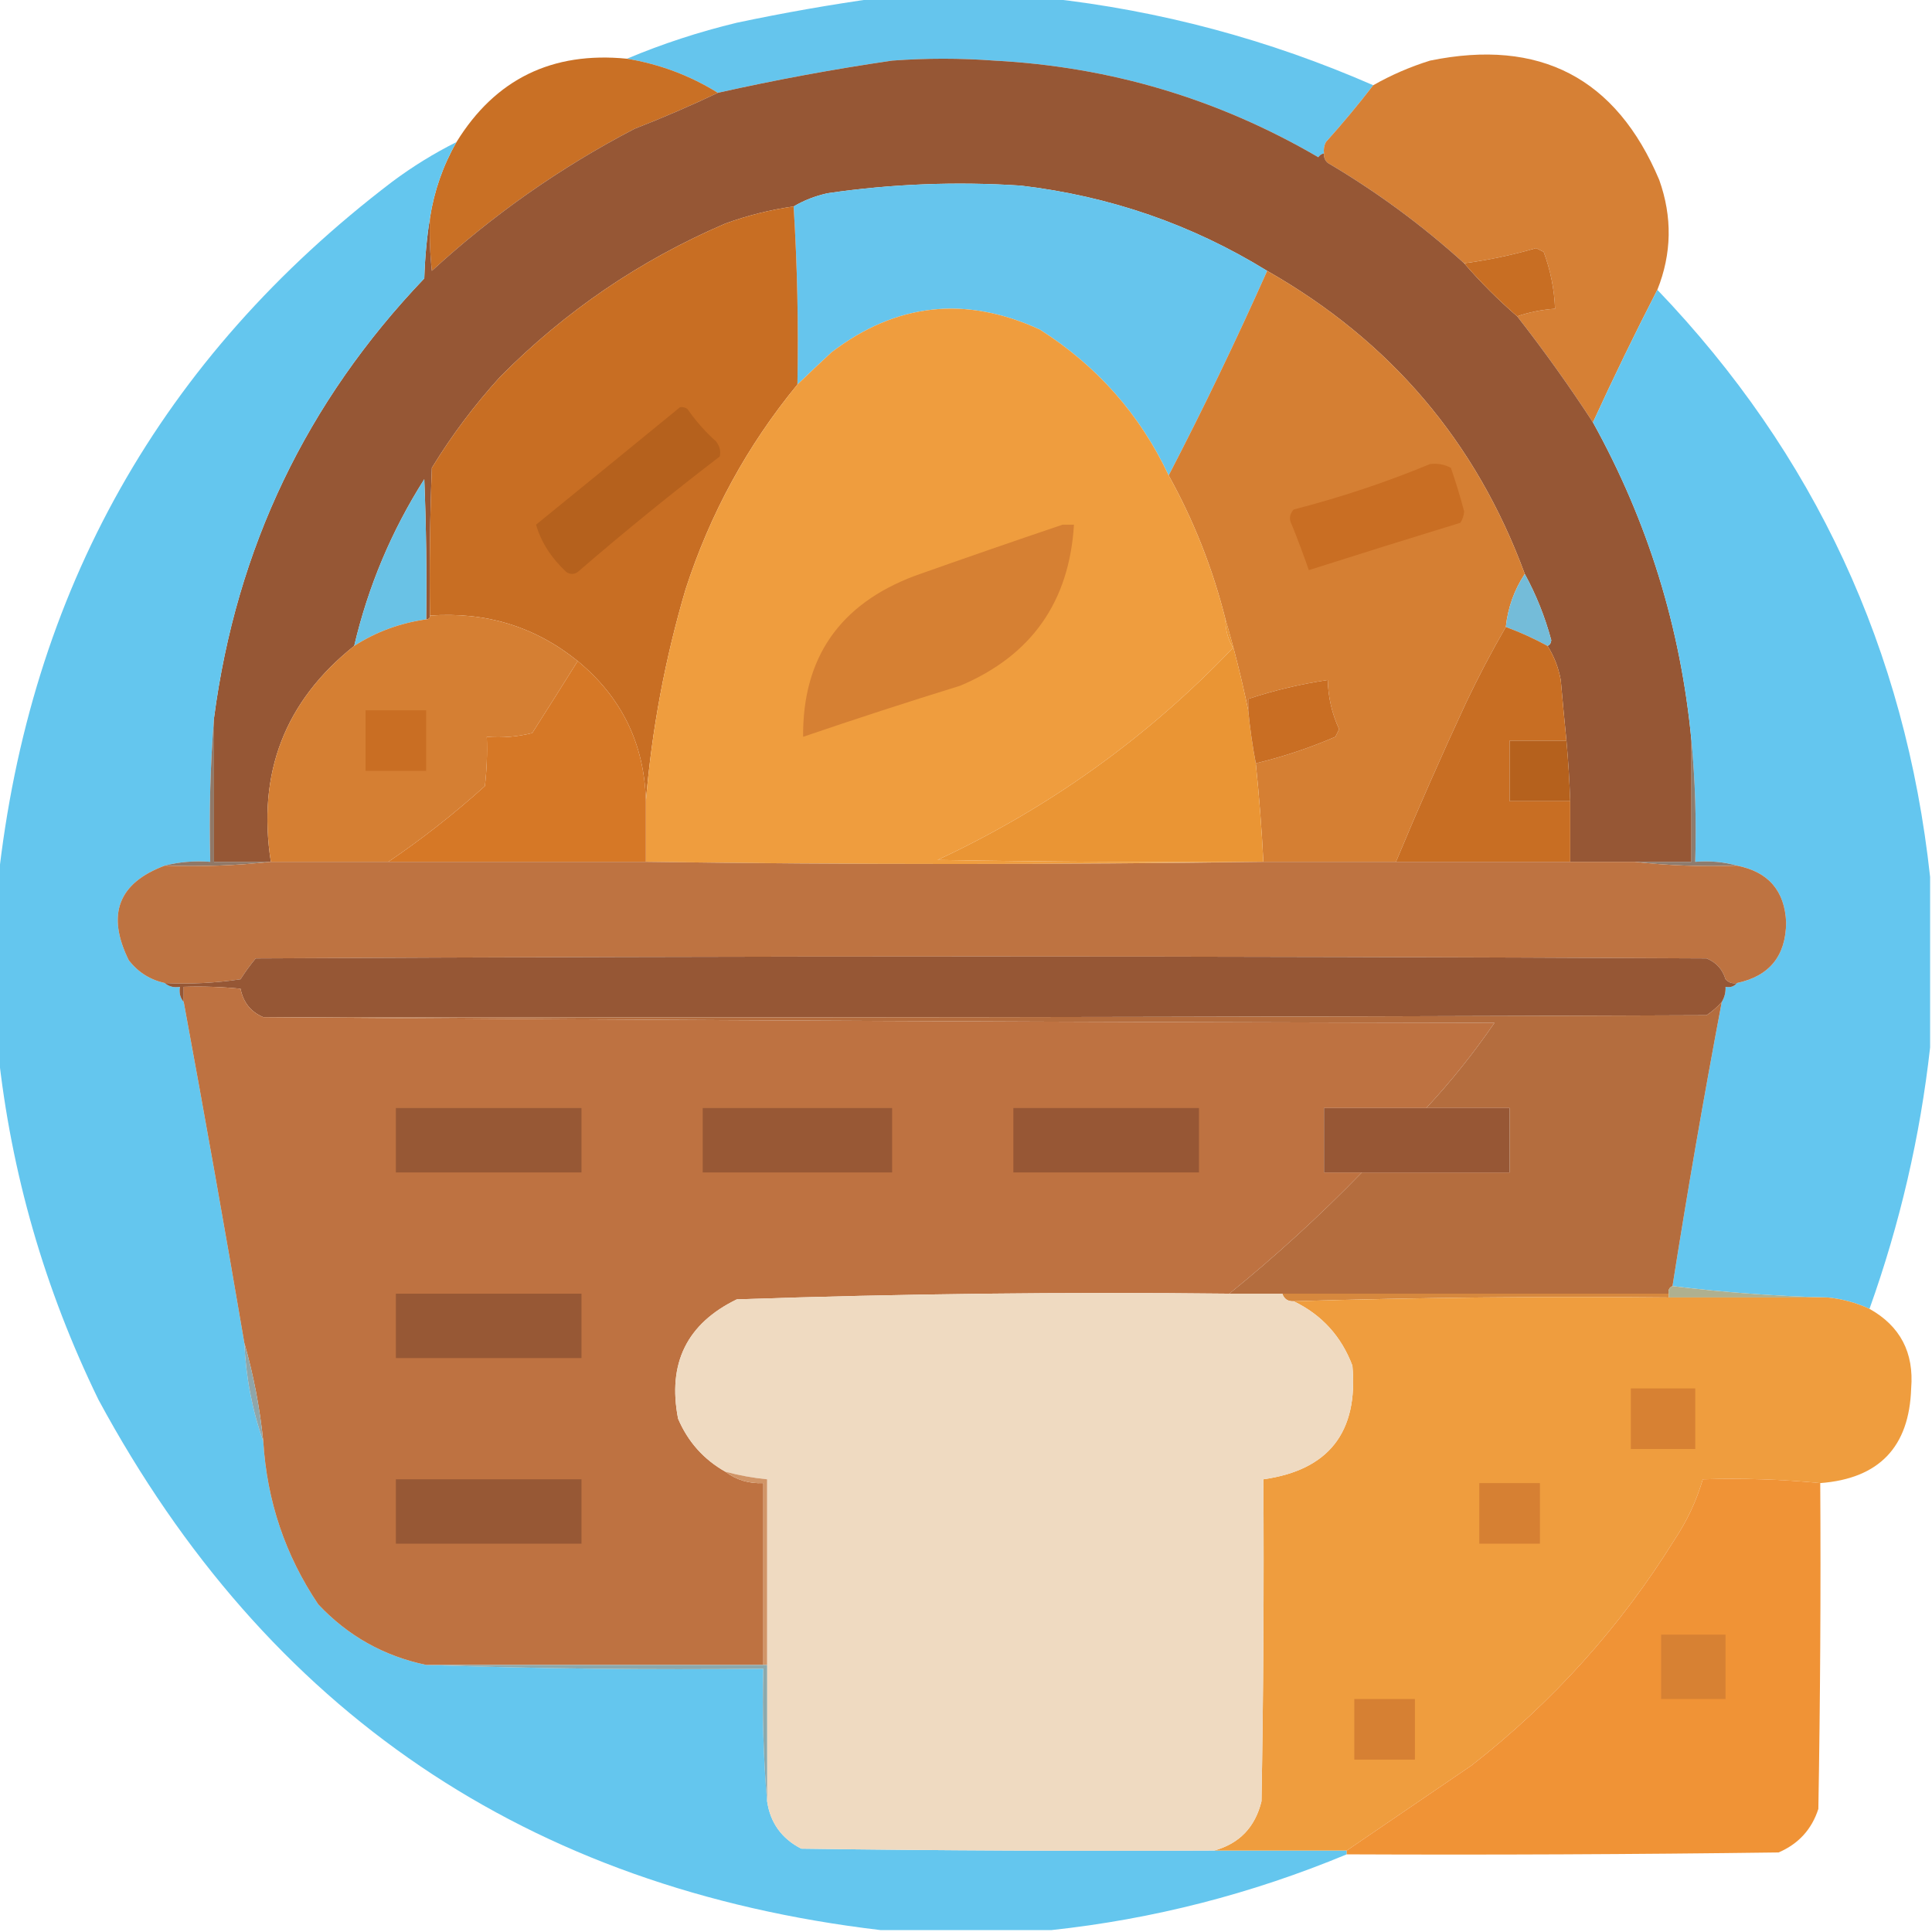 <?xml version="1.0" encoding="UTF-8"?>
<!DOCTYPE svg PUBLIC "-//W3C//DTD SVG 1.1//EN" "http://www.w3.org/Graphics/SVG/1.1/DTD/svg11.dtd">
<svg xmlns="http://www.w3.org/2000/svg" version="1.1" width="510px" height="510px" style="shape-rendering:geometricPrecision; text-rendering:geometricPrecision; image-rendering:optimizeQuality; fill-rule:evenodd; clip-rule:evenodd" xmlns:xlink="http://www.w3.org/1999/xlink">
<g><path style="opacity:0.994" fill="#65c5ed" d="M 231.5,-0.5 C 246.5,-0.5 261.5,-0.5 276.5,-0.5C 306.246,2.771 334.913,10.438 362.5,22.5C 358.568,27.608 354.401,32.608 350,37.5C 349.517,38.448 349.351,39.448 349.5,40.5C 348.883,40.611 348.383,40.944 348,41.5C 321.629,26.112 293.129,17.612 262.5,16C 253.5,15.333 244.5,15.333 235.5,16C 220.035,18.26 204.701,21.093 189.5,24.5C 182.108,19.924 174.108,16.924 165.5,15.5C 174.797,11.584 184.464,8.417 194.5,6C 206.897,3.38 219.23,1.213 231.5,-0.5 Z"/></g>
<g><path style="opacity:0.988" fill="#c86e23" d="M 165.5,15.5 C 174.108,16.924 182.108,19.924 189.5,24.5C 182.332,27.914 174.999,31.081 167.5,34C 148.004,44.161 130.171,56.661 114,71.5C 113.501,66.845 113.334,62.178 113.5,57.5C 114.614,50.36 116.948,43.693 120.5,37.5C 130.75,20.876 145.75,13.543 165.5,15.5 Z"/></g>
<g><path style="opacity:0.988" fill="#d57f33" d="M 437.5,76.5 C 431.613,87.944 425.946,99.611 420.5,111.5C 414.254,101.912 407.587,92.578 400.5,83.5C 403.627,82.419 406.96,81.753 410.5,81.5C 410.295,76.346 409.295,71.346 407.5,66.5C 406.833,66.167 406.167,65.833 405.5,65.5C 399.241,67.316 392.907,68.649 386.5,69.5C 375.419,59.455 363.419,50.622 350.5,43C 349.748,42.329 349.414,41.496 349.5,40.5C 349.351,39.448 349.517,38.448 350,37.5C 354.401,32.608 358.568,27.608 362.5,22.5C 367.215,19.813 372.215,17.646 377.5,16C 406.483,10.072 426.65,20.572 438,47.5C 441.483,57.282 441.316,66.948 437.5,76.5 Z"/></g>
<g><path style="opacity:1" fill="#965735" d="M 349.5,40.5 C 349.414,41.496 349.748,42.329 350.5,43C 363.419,50.622 375.419,59.455 386.5,69.5C 390.833,74.5 395.5,79.167 400.5,83.5C 407.587,92.578 414.254,101.912 420.5,111.5C 434.993,137.648 443.659,165.648 446.5,195.5C 446.5,206.167 446.5,216.833 446.5,227.5C 441.5,227.5 436.5,227.5 431.5,227.5C 425.833,227.5 420.167,227.5 414.5,227.5C 414.5,222.167 414.5,216.833 414.5,211.5C 414.313,206.155 413.98,200.822 413.5,195.5C 412.971,190.178 412.471,184.844 412,179.5C 411.386,176.176 410.22,173.176 408.5,170.5C 409.097,170.265 409.43,169.765 409.5,169C 407.828,162.799 405.494,156.966 402.5,151.5C 389.684,116.667 367.018,90.001 334.5,71.5C 314.67,59.276 293.003,51.776 269.5,49C 252.409,47.874 235.409,48.541 218.5,51C 215.21,51.725 212.21,52.892 209.5,54.5C 203.365,55.367 197.365,56.867 191.5,59C 168.981,68.667 149.147,82.167 132,99.5C 125.231,106.934 119.231,114.934 114,123.5C 113.5,136.496 113.333,149.496 113.5,162.5C 113.5,163.167 113.167,163.5 112.5,163.5C 112.667,151.162 112.5,138.829 112,126.5C 103.352,140.128 97.186,154.795 93.5,170.5C 75.188,185.081 67.855,204.081 71.5,227.5C 66.5,227.5 61.5,227.5 56.5,227.5C 56.5,214.833 56.5,202.167 56.5,189.5C 62.39,144.722 80.89,106.056 112,73.5C 112.173,67.984 112.673,62.651 113.5,57.5C 113.334,62.178 113.501,66.845 114,71.5C 130.171,56.661 148.004,44.161 167.5,34C 174.999,31.081 182.332,27.914 189.5,24.5C 204.701,21.093 220.035,18.26 235.5,16C 244.5,15.333 253.5,15.333 262.5,16C 293.129,17.612 321.629,26.112 348,41.5C 348.383,40.944 348.883,40.611 349.5,40.5 Z"/></g>
<g><path style="opacity:0.997" fill="#64c6ee" d="M 120.5,37.5 C 116.948,43.693 114.614,50.36 113.5,57.5C 112.673,62.651 112.173,67.984 112,73.5C 80.89,106.056 62.39,144.722 56.5,189.5C 55.505,201.989 55.171,214.656 55.5,227.5C 51.298,227.183 47.298,227.517 43.5,228.5C 31.211,233.092 28.045,241.426 34,253.5C 36.464,256.647 39.63,258.647 43.5,259.5C 44.568,260.434 45.901,260.768 47.5,260.5C 47.232,262.099 47.566,263.432 48.5,264.5C 54.041,294.458 59.374,324.458 64.5,354.5C 64.907,363.529 66.573,372.196 69.5,380.5C 70.457,396.204 75.29,410.537 84,423.5C 91.812,431.823 101.312,437.156 112.5,439.5C 141.995,440.498 171.662,440.831 201.5,440.5C 201.172,452.345 201.505,464.012 202.5,475.5C 203.339,481.179 206.339,485.346 211.5,488C 247.832,488.5 284.165,488.667 320.5,488.5C 332.167,488.5 343.833,488.5 355.5,488.5C 355.5,488.833 355.5,489.167 355.5,489.5C 330.367,499.949 304.367,506.616 277.5,509.5C 262.5,509.5 247.5,509.5 232.5,509.5C 139.297,498.502 70.464,451.835 26,369.5C 11.753,340.273 2.919,309.606 -0.5,277.5C -0.5,262.5 -0.5,247.5 -0.5,232.5C 7.837,155.977 42.504,94.477 103.5,48C 108.888,43.977 114.554,40.477 120.5,37.5 Z"/></g>
<g><path style="opacity:1" fill="#66c5ed" d="M 334.5,71.5 C 326.329,89.84 317.662,107.84 308.5,125.5C 300.944,109.437 289.61,96.604 274.5,87C 254.881,77.993 236.548,79.993 219.5,93C 216.426,95.849 213.426,98.683 210.5,101.5C 210.803,85.785 210.469,70.119 209.5,54.5C 212.21,52.892 215.21,51.725 218.5,51C 235.409,48.541 252.409,47.874 269.5,49C 293.003,51.776 314.67,59.276 334.5,71.5 Z"/></g>
<g><path style="opacity:1" fill="#c86e23" d="M 209.5,54.5 C 210.469,70.119 210.803,85.785 210.5,101.5C 197.3,117.559 187.467,135.559 181,155.5C 175.59,173.808 172.09,192.475 170.5,211.5C 170.135,196.437 164.135,184.104 152.5,174.5C 141.292,165.436 128.292,161.436 113.5,162.5C 113.333,149.496 113.5,136.496 114,123.5C 119.231,114.934 125.231,106.934 132,99.5C 149.147,82.167 168.981,68.667 191.5,59C 197.365,56.867 203.365,55.367 209.5,54.5 Z"/></g>
<g><path style="opacity:1" fill="#c86e23" d="M 400.5,83.5 C 395.5,79.167 390.833,74.5 386.5,69.5C 392.907,68.649 399.241,67.316 405.5,65.5C 406.167,65.833 406.833,66.167 407.5,66.5C 409.295,71.346 410.295,76.346 410.5,81.5C 406.96,81.753 403.627,82.419 400.5,83.5 Z"/></g>
<g><path style="opacity:1" fill="#d57f33" d="M 334.5,71.5 C 367.018,90.001 389.684,116.667 402.5,151.5C 399.705,155.759 398.038,160.425 397.5,165.5C 393.789,171.916 390.289,178.583 387,185.5C 380.51,199.469 374.343,213.469 368.5,227.5C 356.833,227.5 345.167,227.5 333.5,227.5C 333.054,218.813 332.387,210.146 331.5,201.5C 338.73,199.757 345.73,197.423 352.5,194.5C 352.833,193.833 353.167,193.167 353.5,192.5C 351.593,188.36 350.593,184.027 350.5,179.5C 343.294,180.574 336.294,182.241 329.5,184.5C 329.5,185.5 329.5,186.5 329.5,187.5C 327.823,179.41 325.823,171.41 323.5,163.5C 320.133,150.113 315.133,137.446 308.5,125.5C 317.662,107.84 326.329,89.84 334.5,71.5 Z"/></g>
<g><path style="opacity:0.997" fill="#64c6ef" d="M 437.5,76.5 C 478.995,119.835 502.995,171.502 509.5,231.5C 509.5,246.5 509.5,261.5 509.5,276.5C 506.874,300.013 501.541,323.013 493.5,345.5C 490.009,343.892 486.342,342.892 482.5,342.5C 468.636,342.161 454.969,341.161 441.5,339.5C 445.447,314.433 449.78,289.433 454.5,264.5C 455.234,263.292 455.567,261.959 455.5,260.5C 456.791,260.737 457.791,260.404 458.5,259.5C 467.082,257.689 471.416,252.355 471.5,243.5C 471.128,235.124 466.795,230.124 458.5,228.5C 455.038,227.518 451.371,227.185 447.5,227.5C 447.828,216.654 447.494,205.987 446.5,195.5C 443.659,165.648 434.993,137.648 420.5,111.5C 425.946,99.611 431.613,87.944 437.5,76.5 Z"/></g>
<g><path style="opacity:1" fill="#ef9d3e" d="M 308.5,125.5 C 315.133,137.446 320.133,150.113 323.5,163.5C 323.466,166.199 324.133,168.699 325.5,171C 302.993,194.582 276.993,213.248 247.5,227C 276.165,227.5 304.831,227.667 333.5,227.5C 279.334,228.269 225.001,228.269 170.5,227.5C 170.5,222.167 170.5,216.833 170.5,211.5C 172.09,192.475 175.59,173.808 181,155.5C 187.467,135.559 197.3,117.559 210.5,101.5C 213.426,98.683 216.426,95.849 219.5,93C 236.548,79.993 254.881,77.993 274.5,87C 289.61,96.604 300.944,109.437 308.5,125.5 Z"/></g>
<g><path style="opacity:1" fill="#b5611d" d="M 179.5,107.5 C 180.239,107.369 180.906,107.536 181.5,108C 183.647,111.115 186.147,113.948 189,116.5C 189.982,117.759 190.315,119.092 190,120.5C 177.21,130.288 164.71,140.455 152.5,151C 151.5,151.667 150.5,151.667 149.5,151C 145.505,147.274 142.838,143.108 141.5,138.5C 154.237,128.148 166.904,117.814 179.5,107.5 Z"/></g>
<g><path style="opacity:1" fill="#c96e23" d="M 377.5,122.5 C 379.467,122.261 381.301,122.594 383,123.5C 384.308,127.285 385.475,131.119 386.5,135C 386.415,136.107 386.081,137.107 385.5,138C 372.092,142.109 358.759,146.276 345.5,150.5C 344.1,146.467 342.6,142.467 341,138.5C 340.219,137.056 340.386,135.723 341.5,134.5C 353.857,131.32 365.857,127.32 377.5,122.5 Z"/></g>
<g><path style="opacity:1" fill="#69c2e6" d="M 112.5,163.5 C 105.59,164.468 99.256,166.801 93.5,170.5C 97.186,154.795 103.352,140.128 112,126.5C 112.5,138.829 112.667,151.162 112.5,163.5 Z"/></g>
<g><path style="opacity:1" fill="#d68033" d="M 280.5,138.5 C 281.5,138.5 282.5,138.5 283.5,138.5C 282.257,158.901 272.257,173.067 253.5,181C 239.582,185.306 225.749,189.806 212,194.5C 211.834,173.627 221.667,159.46 241.5,152C 254.605,147.356 267.605,142.856 280.5,138.5 Z"/></g>
<g><path style="opacity:1" fill="#74bcd9" d="M 402.5,151.5 C 405.494,156.966 407.828,162.799 409.5,169C 409.43,169.765 409.097,170.265 408.5,170.5C 404.957,168.562 401.29,166.895 397.5,165.5C 398.038,160.425 399.705,155.759 402.5,151.5 Z"/></g>
<g><path style="opacity:1" fill="#d57f33" d="M 113.5,162.5 C 128.292,161.436 141.292,165.436 152.5,174.5C 148.561,180.793 144.561,187.127 140.5,193.5C 136.555,194.491 132.555,194.824 128.5,194.5C 128.666,198.846 128.499,203.179 128,207.5C 119.838,214.856 111.338,221.523 102.5,227.5C 92.167,227.5 81.833,227.5 71.5,227.5C 67.855,204.081 75.188,185.081 93.5,170.5C 99.256,166.801 105.59,164.468 112.5,163.5C 113.167,163.5 113.5,163.167 113.5,162.5 Z"/></g>
<g><path style="opacity:1" fill="#c86e23" d="M 397.5,165.5 C 401.29,166.895 404.957,168.562 408.5,170.5C 410.22,173.176 411.386,176.176 412,179.5C 412.471,184.844 412.971,190.178 413.5,195.5C 408.5,195.5 403.5,195.5 398.5,195.5C 398.5,200.833 398.5,206.167 398.5,211.5C 403.833,211.5 409.167,211.5 414.5,211.5C 414.5,216.833 414.5,222.167 414.5,227.5C 399.167,227.5 383.833,227.5 368.5,227.5C 374.343,213.469 380.51,199.469 387,185.5C 390.289,178.583 393.789,171.916 397.5,165.5 Z"/></g>
<g><path style="opacity:1" fill="#ea9534" d="M 323.5,163.5 C 325.823,171.41 327.823,179.41 329.5,187.5C 329.95,192.202 330.617,196.868 331.5,201.5C 332.387,210.146 333.054,218.813 333.5,227.5C 304.831,227.667 276.165,227.5 247.5,227C 276.993,213.248 302.993,194.582 325.5,171C 324.133,168.699 323.466,166.199 323.5,163.5 Z"/></g>
<g><path style="opacity:1" fill="#d67826" d="M 152.5,174.5 C 164.135,184.104 170.135,196.437 170.5,211.5C 170.5,216.833 170.5,222.167 170.5,227.5C 147.833,227.5 125.167,227.5 102.5,227.5C 111.338,221.523 119.838,214.856 128,207.5C 128.499,203.179 128.666,198.846 128.5,194.5C 132.555,194.824 136.555,194.491 140.5,193.5C 144.561,187.127 148.561,180.793 152.5,174.5 Z"/></g>
<g><path style="opacity:1" fill="#c96e23" d="M 331.5,201.5 C 330.617,196.868 329.95,192.202 329.5,187.5C 329.5,186.5 329.5,185.5 329.5,184.5C 336.294,182.241 343.294,180.574 350.5,179.5C 350.593,184.027 351.593,188.36 353.5,192.5C 353.167,193.167 352.833,193.833 352.5,194.5C 345.73,197.423 338.73,199.757 331.5,201.5 Z"/></g>
<g><path style="opacity:1" fill="#c96e23" d="M 96.5,187.5 C 101.833,187.5 107.167,187.5 112.5,187.5C 112.5,192.833 112.5,198.167 112.5,203.5C 107.167,203.5 101.833,203.5 96.5,203.5C 96.5,198.167 96.5,192.833 96.5,187.5 Z"/></g>
<g><path style="opacity:1" fill="#b5611d" d="M 413.5,195.5 C 413.98,200.822 414.313,206.155 414.5,211.5C 409.167,211.5 403.833,211.5 398.5,211.5C 398.5,206.167 398.5,200.833 398.5,195.5C 403.5,195.5 408.5,195.5 413.5,195.5 Z"/></g>
<g><path style="opacity:1" fill="#907867" d="M 56.5,189.5 C 56.5,202.167 56.5,214.833 56.5,227.5C 61.5,227.5 66.5,227.5 71.5,227.5C 62.348,228.494 53.015,228.827 43.5,228.5C 47.298,227.517 51.298,227.183 55.5,227.5C 55.171,214.656 55.505,201.989 56.5,189.5 Z"/></g>
<g><path style="opacity:1" fill="#8e7c6e" d="M 446.5,195.5 C 447.494,205.987 447.828,216.654 447.5,227.5C 451.371,227.185 455.038,227.518 458.5,228.5C 449.318,228.827 440.318,228.493 431.5,227.5C 436.5,227.5 441.5,227.5 446.5,227.5C 446.5,216.833 446.5,206.167 446.5,195.5 Z"/></g>
<g><path style="opacity:1" fill="#be7341" d="M 71.5,227.5 C 81.833,227.5 92.167,227.5 102.5,227.5C 125.167,227.5 147.833,227.5 170.5,227.5C 225.001,228.269 279.334,228.269 333.5,227.5C 345.167,227.5 356.833,227.5 368.5,227.5C 383.833,227.5 399.167,227.5 414.5,227.5C 420.167,227.5 425.833,227.5 431.5,227.5C 440.318,228.493 449.318,228.827 458.5,228.5C 466.795,230.124 471.128,235.124 471.5,243.5C 471.416,252.355 467.082,257.689 458.5,259.5C 457.325,259.719 456.325,259.386 455.5,258.5C 454.699,255.867 453.033,254.033 450.5,253C 322.833,252.333 195.167,252.333 67.5,253C 66.044,254.745 64.711,256.578 63.5,258.5C 56.867,259.497 50.2,259.83 43.5,259.5C 39.63,258.647 36.464,256.647 34,253.5C 28.045,241.426 31.211,233.092 43.5,228.5C 53.015,228.827 62.348,228.494 71.5,227.5 Z"/></g>
<g><path style="opacity:1" fill="#965735" d="M 458.5,259.5 C 457.791,260.404 456.791,260.737 455.5,260.5C 455.567,261.959 455.234,263.292 454.5,264.5C 453.36,265.801 452.027,266.968 450.5,268C 323.5,268.5 196.5,268.667 69.5,268.5C 66.212,267.12 64.212,264.62 63.5,261C 58.511,260.501 53.511,260.334 48.5,260.5C 48.5,261.833 48.5,263.167 48.5,264.5C 47.566,263.432 47.232,262.099 47.5,260.5C 45.901,260.768 44.568,260.434 43.5,259.5C 50.2,259.83 56.867,259.497 63.5,258.5C 64.711,256.578 66.044,254.745 67.5,253C 195.167,252.333 322.833,252.333 450.5,253C 453.033,254.033 454.699,255.867 455.5,258.5C 456.325,259.386 457.325,259.719 458.5,259.5 Z"/></g>
<g><path style="opacity:1" fill="#be7241" d="M 69.5,268.5 C 177.666,269.333 285.999,269.833 394.5,270C 389.046,277.952 383.046,285.452 376.5,292.5C 367.5,292.5 358.5,292.5 349.5,292.5C 349.5,298.167 349.5,303.833 349.5,309.5C 352.833,309.5 356.167,309.5 359.5,309.5C 348.459,320.876 336.792,331.543 324.5,341.5C 281.106,341.016 237.773,341.516 194.5,343C 181.324,349.397 176.158,359.897 179,374.5C 181.607,380.604 185.773,385.271 191.5,388.5C 194.381,390.68 197.714,391.68 201.5,391.5C 201.5,407.5 201.5,423.5 201.5,439.5C 171.833,439.5 142.167,439.5 112.5,439.5C 101.312,437.156 91.812,431.823 84,423.5C 75.29,410.537 70.457,396.204 69.5,380.5C 68.579,371.568 66.913,362.901 64.5,354.5C 59.374,324.458 54.041,294.458 48.5,264.5C 48.5,263.167 48.5,261.833 48.5,260.5C 53.511,260.334 58.511,260.501 63.5,261C 64.212,264.62 66.212,267.12 69.5,268.5 Z"/></g>
<g><path style="opacity:1" fill="#b46d3e" d="M 454.5,264.5 C 449.78,289.433 445.447,314.433 441.5,339.5C 440.662,339.842 440.328,340.508 440.5,341.5C 406.5,341.5 372.5,341.5 338.5,341.5C 333.833,341.5 329.167,341.5 324.5,341.5C 336.792,331.543 348.459,320.876 359.5,309.5C 372.5,309.5 385.5,309.5 398.5,309.5C 398.5,303.833 398.5,298.167 398.5,292.5C 391.167,292.5 383.833,292.5 376.5,292.5C 383.046,285.452 389.046,277.952 394.5,270C 285.999,269.833 177.666,269.333 69.5,268.5C 196.5,268.667 323.5,268.5 450.5,268C 452.027,266.968 453.36,265.801 454.5,264.5 Z"/></g>
<g><path style="opacity:1" fill="#975735" d="M 376.5,292.5 C 383.833,292.5 391.167,292.5 398.5,292.5C 398.5,298.167 398.5,303.833 398.5,309.5C 385.5,309.5 372.5,309.5 359.5,309.5C 356.167,309.5 352.833,309.5 349.5,309.5C 349.5,303.833 349.5,298.167 349.5,292.5C 358.5,292.5 367.5,292.5 376.5,292.5 Z"/></g>
<g><path style="opacity:1" fill="#975835" d="M 104.5,292.5 C 120.833,292.5 137.167,292.5 153.5,292.5C 153.5,298.167 153.5,303.833 153.5,309.5C 137.167,309.5 120.833,309.5 104.5,309.5C 104.5,303.833 104.5,298.167 104.5,292.5 Z"/></g>
<g><path style="opacity:1" fill="#985835" d="M 185.5,292.5 C 202.167,292.5 218.833,292.5 235.5,292.5C 235.5,298.167 235.5,303.833 235.5,309.5C 218.833,309.5 202.167,309.5 185.5,309.5C 185.5,303.833 185.5,298.167 185.5,292.5 Z"/></g>
<g><path style="opacity:1" fill="#975735" d="M 267.5,292.5 C 283.833,292.5 300.167,292.5 316.5,292.5C 316.5,298.167 316.5,303.833 316.5,309.5C 300.167,309.5 283.833,309.5 267.5,309.5C 267.5,303.833 267.5,298.167 267.5,292.5 Z"/></g>
<g><path style="opacity:1" fill="#d6883e" d="M 338.5,341.5 C 372.5,341.5 406.5,341.5 440.5,341.5C 440.5,341.833 440.5,342.167 440.5,342.5C 407.329,342.168 374.329,342.502 341.5,343.5C 339.973,343.573 338.973,342.906 338.5,341.5 Z"/></g>
<g><path style="opacity:1" fill="#afb08f" d="M 441.5,339.5 C 454.969,341.161 468.636,342.161 482.5,342.5C 468.5,342.5 454.5,342.5 440.5,342.5C 440.5,342.167 440.5,341.833 440.5,341.5C 440.328,340.508 440.662,339.842 441.5,339.5 Z"/></g>
<g><path style="opacity:1" fill="#975835" d="M 104.5,341.5 C 120.833,341.5 137.167,341.5 153.5,341.5C 153.5,347.167 153.5,352.833 153.5,358.5C 137.167,358.5 120.833,358.5 104.5,358.5C 104.5,352.833 104.5,347.167 104.5,341.5 Z"/></g>
<g><path style="opacity:0.998" fill="#ef9d3e" d="M 341.5,343.5 C 374.329,342.502 407.329,342.168 440.5,342.5C 454.5,342.5 468.5,342.5 482.5,342.5C 486.342,342.892 490.009,343.892 493.5,345.5C 501.608,350.045 505.275,357.045 504.5,366.5C 504.008,381.992 496.008,390.326 480.5,391.5C 470.347,390.506 460.014,390.172 449.5,390.5C 447.821,396.193 445.321,401.526 442,406.5C 427.755,429.419 409.922,449.252 388.5,466C 377.434,473.523 366.434,481.023 355.5,488.5C 343.833,488.5 332.167,488.5 320.5,488.5C 327.151,486.68 331.318,482.347 333,475.5C 333.5,447.169 333.667,418.835 333.5,390.5C 350.751,388.065 358.585,378.065 357,360.5C 354.071,352.74 348.904,347.073 341.5,343.5 Z"/></g>
<g><path style="opacity:1" fill="#efdac1" d="M 324.5,341.5 C 329.167,341.5 333.833,341.5 338.5,341.5C 338.973,342.906 339.973,343.573 341.5,343.5C 348.904,347.073 354.071,352.74 357,360.5C 358.585,378.065 350.751,388.065 333.5,390.5C 333.667,418.835 333.5,447.169 333,475.5C 331.318,482.347 327.151,486.68 320.5,488.5C 284.165,488.667 247.832,488.5 211.5,488C 206.339,485.346 203.339,481.179 202.5,475.5C 202.5,463.5 202.5,451.5 202.5,439.5C 202.5,423.167 202.5,406.833 202.5,390.5C 198.767,390.13 195.101,389.463 191.5,388.5C 185.773,385.271 181.607,380.604 179,374.5C 176.158,359.897 181.324,349.397 194.5,343C 237.773,341.516 281.106,341.016 324.5,341.5 Z"/></g>
<g><path style="opacity:1" fill="#8fa6aa" d="M 64.5,354.5 C 66.913,362.901 68.579,371.568 69.5,380.5C 66.573,372.196 64.907,363.529 64.5,354.5 Z"/></g>
<g><path style="opacity:1" fill="#d78133" d="M 430.5,366.5 C 436.167,366.5 441.833,366.5 447.5,366.5C 447.5,371.833 447.5,377.167 447.5,382.5C 441.833,382.5 436.167,382.5 430.5,382.5C 430.5,377.167 430.5,371.833 430.5,366.5 Z"/></g>
<g><path style="opacity:1" fill="#975835" d="M 104.5,390.5 C 120.833,390.5 137.167,390.5 153.5,390.5C 153.5,396.167 153.5,401.833 153.5,407.5C 137.167,407.5 120.833,407.5 104.5,407.5C 104.5,401.833 104.5,396.167 104.5,390.5 Z"/></g>
<g><path style="opacity:1" fill="#d19567" d="M 191.5,388.5 C 195.101,389.463 198.767,390.13 202.5,390.5C 202.5,406.833 202.5,423.167 202.5,439.5C 202.167,439.5 201.833,439.5 201.5,439.5C 201.5,423.5 201.5,407.5 201.5,391.5C 197.714,391.68 194.381,390.68 191.5,388.5 Z"/></g>
<g><path style="opacity:1" fill="#d68033" d="M 390.5,391.5 C 395.833,391.5 401.167,391.5 406.5,391.5C 406.5,396.833 406.5,402.167 406.5,407.5C 401.167,407.5 395.833,407.5 390.5,407.5C 390.5,402.167 390.5,396.833 390.5,391.5 Z"/></g>
<g><path style="opacity:0.99" fill="#f09235" d="M 480.5,391.5 C 480.667,420.169 480.5,448.835 480,477.5C 478.257,482.91 474.757,486.744 469.5,489C 431.501,489.5 393.501,489.667 355.5,489.5C 355.5,489.167 355.5,488.833 355.5,488.5C 366.434,481.023 377.434,473.523 388.5,466C 409.922,449.252 427.755,429.419 442,406.5C 445.321,401.526 447.821,396.193 449.5,390.5C 460.014,390.172 470.347,390.506 480.5,391.5 Z"/></g>
<g><path style="opacity:1" fill="#d78133" d="M 438.5,431.5 C 444.167,431.5 449.833,431.5 455.5,431.5C 455.5,437.167 455.5,442.833 455.5,448.5C 449.833,448.5 444.167,448.5 438.5,448.5C 438.5,442.833 438.5,437.167 438.5,431.5 Z"/></g>
<g><path style="opacity:1" fill="#8ca9ac" d="M 112.5,439.5 C 142.167,439.5 171.833,439.5 201.5,439.5C 201.833,439.5 202.167,439.5 202.5,439.5C 202.5,451.5 202.5,463.5 202.5,475.5C 201.505,464.012 201.172,452.345 201.5,440.5C 171.662,440.831 141.995,440.498 112.5,439.5 Z"/></g>
<g><path style="opacity:1" fill="#d68033" d="M 357.5,448.5 C 362.833,448.5 368.167,448.5 373.5,448.5C 373.5,453.833 373.5,459.167 373.5,464.5C 368.167,464.5 362.833,464.5 357.5,464.5C 357.5,459.167 357.5,453.833 357.5,448.5 Z"/></g>
</svg>

